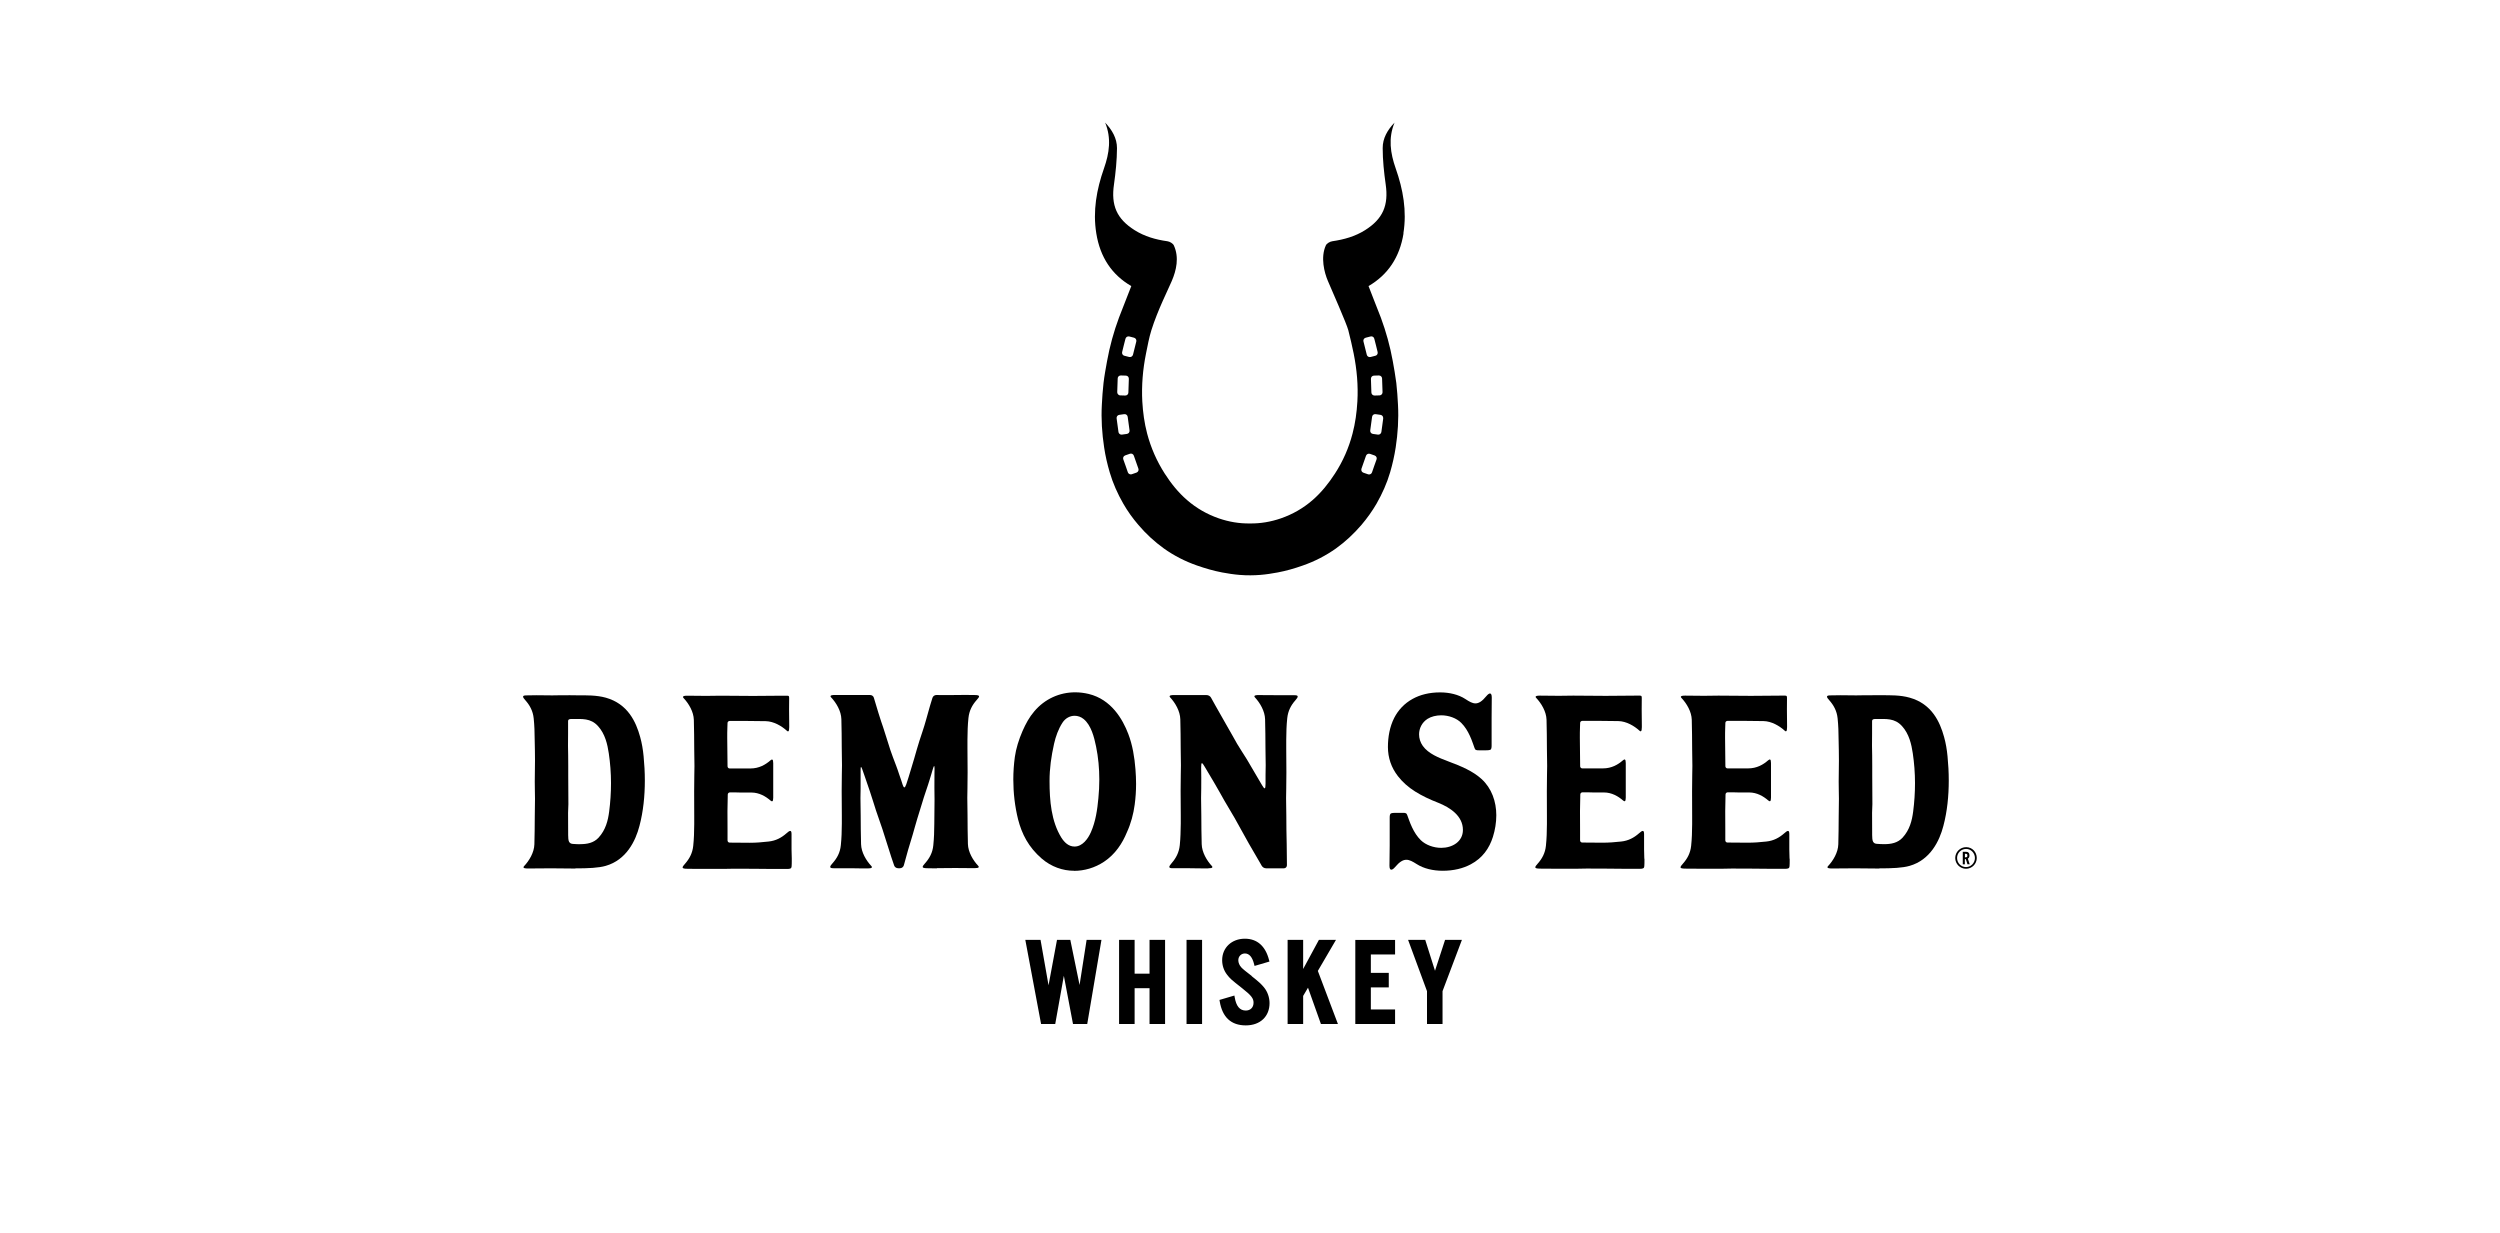 <svg xmlns="http://www.w3.org/2000/svg" id="Layer_1" viewBox="0 0 325 160.35"><path d="M182.44,30.34c.47-2.91-.04-5.72-1-8.45-.7-1.99-.98-3.93-.15-5.95-.91.94-1.55,2.04-1.54,3.32,0,1.57.17,3.16.39,4.71.39,2.72-.35,4.48-2.68,5.95-1.3.82-2.74,1.22-4.25,1.44-.31.04-.73.28-.85.54-.71,1.56-.2,3.53.26,4.61s2.45,5.59,2.66,6.42c.25,1.01.5,2.02.7,3.04.41,2.05.6,4.14.48,6.22-.08,1.41-.27,2.81-.63,4.18-.48,1.85-1.24,3.58-2.28,5.19-.82,1.27-1.76,2.45-2.91,3.45-1.22,1.06-2.6,1.85-4.13,2.38-1.31.45-2.65.68-4.03.66-1.38.02-2.72-.21-4.03-.66-1.53-.53-2.91-1.32-4.13-2.38-1.15-.99-2.09-2.17-2.91-3.45-1.03-1.61-1.79-3.34-2.28-5.19-.36-1.37-.55-2.77-.63-4.18-.11-2.09.07-4.18.48-6.22.21-1.02.39-2.05.7-3.04.83-2.64,2.19-5.3,2.66-6.42.58-1.36.98-3.04.26-4.61-.12-.26-.54-.5-.85-.54-1.51-.21-2.95-.62-4.25-1.44-2.33-1.47-3.08-3.23-2.68-5.95.22-1.56.38-3.14.39-4.71,0-1.28-.64-2.38-1.54-3.32.83,2.02.55,3.96-.15,5.95-.96,2.73-1.47,5.54-1,8.45.5,3.11,2.03,5.39,4.55,6.85-.13.38-1.23,3.1-1.6,4.1-.68,1.83-1.2,3.72-1.55,5.65-.17.95-.35,1.9-.46,2.85-.11.95-.17,1.9-.22,2.85-.1,1.85.02,3.7.3,5.53.16,1.09.41,2.16.72,3.22.42,1.44,1.03,2.8,1.77,4.09.57.99,1.23,1.91,1.97,2.77.98,1.15,2.07,2.16,3.29,3.04,1.33.95,2.78,1.69,4.33,2.23,1.07.37,2.15.69,3.26.9.75.14,1.52.26,2.28.32.97.08,1.9.06,2.66,0s1.53-.18,2.28-.32c1.11-.21,2.19-.52,3.26-.9,1.55-.54,2.99-1.28,4.33-2.23,1.22-.88,2.31-1.9,3.29-3.04.74-.87,1.4-1.79,1.97-2.77.74-1.3,1.35-2.65,1.77-4.09.31-1.06.55-2.13.72-3.22.28-1.83.4-3.68.3-5.53-.05-.95-.11-1.9-.22-2.85-.12-.96-.29-1.9-.46-2.85-.35-1.93-.87-3.81-1.55-5.65-.37-1-1.48-3.72-1.6-4.1,2.52-1.47,4.05-3.74,4.55-6.85ZM145.88,45.76c.07-.29.14-.57.21-.86.07-.29.14-.57.22-.86.06-.22.27-.35.49-.3.21.05.41.1.62.16.22.06.35.27.3.49-.14.57-.29,1.15-.43,1.72-.06.22-.27.35-.49.3-.21-.05-.42-.1-.62-.16-.04,0-.07-.02-.11-.04-.16-.09-.23-.27-.19-.45ZM145.27,50.09c.01-.3.02-.59.03-.89,0-.23.19-.4.42-.39.21,0,.43.01.64.02.23,0,.4.19.39.42-.02.59-.04,1.18-.06,1.78,0,.23-.19.4-.42.39-.21,0-.43-.01-.64-.02-.04,0-.08,0-.11-.02-.17-.06-.28-.22-.28-.4,0-.3.02-.59.03-.89ZM145.74,56.5c-.18-.03-.32-.17-.34-.35-.04-.29-.08-.59-.12-.88-.04-.29-.08-.59-.12-.88-.03-.23.12-.43.35-.46.21-.03.42-.06.63-.09.23-.03.43.12.46.35.08.59.16,1.17.24,1.76.03.23-.12.43-.35.46-.21.03-.42.06-.64.09-.04,0-.08,0-.12,0ZM147.74,61.44c-.2.07-.4.14-.61.21-.04.01-.08.02-.11.02-.18,0-.34-.1-.4-.27-.1-.28-.2-.56-.29-.84-.1-.28-.2-.56-.3-.84-.08-.22.03-.44.25-.52.2-.07.4-.14.6-.21.22-.08.44.03.52.25.2.56.39,1.12.59,1.68.08.21-.03.44-.25.52ZM178.95,59.73c-.1.28-.2.56-.3.84-.1.28-.2.56-.29.84-.06.17-.22.28-.4.27-.04,0-.08-.01-.11-.02-.2-.07-.4-.14-.61-.21-.22-.08-.32-.3-.25-.52.2-.56.39-1.12.59-1.68.08-.21.3-.32.52-.25.2.07.4.14.6.21.22.08.33.3.25.52ZM179.82,54.39c-.04.29-.08.59-.12.88-.04.29-.08.59-.12.88-.03.18-.16.32-.34.35-.04,0-.08,0-.12,0-.21-.03-.42-.06-.64-.09-.23-.03-.38-.23-.35-.46.08-.59.16-1.17.24-1.76.03-.23.23-.38.46-.35.21.03.42.06.63.09.23.03.38.23.35.46ZM179.67,49.2c.01.3.02.59.03.89.01.3.02.59.03.89,0,.18-.1.34-.28.4-.04.01-.08.02-.11.02-.21,0-.43.02-.64.02-.23,0-.41-.16-.42-.39-.02-.59-.04-1.18-.06-1.78,0-.23.16-.41.39-.42.21,0,.43-.01.64-.02.23,0,.41.16.42.39ZM178.17,43.74c.22-.06.44.07.49.3.07.29.14.57.22.86.07.29.14.57.21.86.04.18-.03.36-.19.45-.03.02-.07.03-.11.04-.21.05-.42.1-.62.16-.22.05-.44-.07-.49-.3-.14-.57-.29-1.15-.43-1.72-.06-.22.08-.44.3-.49.21-.05.41-.1.62-.16Z"></path><path d="M154.25,133.12h2.02v-10.94h-2.02v10.94ZM140.35,128.08l-1.21-5.9h-1.73l-1.1,5.91-1.04-5.91h-1.98l2.05,10.94h1.84l1.12-6.27,1.19,6.27h1.85l1.85-10.94h-1.93l-.92,5.9ZM149.44,126.58h-1.94v-4.4h-2.02v10.94h2.02v-4.65h1.94v4.65h2.02v-10.94h-2.02v4.4ZM162.74,126.89q-1.11-.84-1.37-1.13c-.24-.26-.39-.6-.39-.93,0-.5.37-.88.86-.88.57,0,.97.48,1.2,1.42l.05.2,1.94-.57-.05-.18c-.46-1.83-1.55-2.79-3.15-2.79-1.71,0-2.95,1.17-2.95,2.79,0,.69.22,1.35.63,1.88.41.52.47.59,1.96,1.76,1.27.99,1.49,1.36,1.49,1.9,0,.6-.4,1.01-1.01,1.01-.78,0-1.25-.57-1.44-1.73l-.04-.22-1.94.57.03.17c.34,2.08,1.48,3.14,3.39,3.14s3.09-1.19,3.09-2.89c0-.74-.26-1.49-.72-2.05-.35-.43-.7-.75-1.6-1.46ZM187.86,122.18l-1.31,4.02-1.27-4.02h-2.23l2.46,6.67v4.27h2.02v-4.27l2.52-6.67h-2.2ZM176.19,133.12h5.17v-1.89h-3.15v-2.87h2.33v-1.89h-2.33v-2.39h3.15v-1.89h-5.17v10.94ZM173.67,122.18h-2.21l-2.05,3.79v-3.79h-2.02v10.94h2.02v-3.65l.63-1.07,1.68,4.72h2.21l-2.61-6.9,2.36-4.04Z"></path><path d="M75.43,109.74c.88,0,1.74-.15,2.38-.84.94-1.02,1.23-2.24,1.38-3.39.16-1.24.24-2.47.24-3.7,0-1.31-.1-2.61-.29-3.89-.17-1.14-.47-2.52-1.41-3.54-.95-1.04-2.07-.91-3.32-.91-.04,0-.08,0-.12,0-.21,0-.44.02-.44.29,0,.19,0,.36,0,.47,0,.38,0,.75,0,1.11,0,.54-.01,1.07-.01,1.63,0,.82.05,1.64.03,2.58,0,.29,0,.74,0,1.25,0,1.45.02,3.42.02,3.75,0,.27-.04.82-.04,1.11,0,.83.01,1.41.01,2.5,0,.1,0,.23,0,.38,0,.33.02.71.12.89.13.22.29.26.51.28.31.02.62.04.93.04h0ZM74.79,112.91c-.96,0-2.05-.03-3.28-.03-.89,0-1.81.03-2.66.02-.03,0-.12,0-.23,0-.13,0-.28,0-.4-.03-.2-.04-.2-.15-.1-.26.69-.73,1.32-1.79,1.35-2.85.03-1.14.05-2.36.05-3.52,0-.91.03-1.48.03-2.39,0-.37,0-.79-.02-1.32,0-.31-.01-.61-.01-.92,0-.97.03-1.9.03-2.75,0-.9-.02-1.73-.04-2.67-.01-1.02-.03-1.85-.13-2.81-.1-.96-.5-1.68-1.06-2.32-.2-.22-.32-.38-.32-.49s.12-.17.42-.17c.53,0,.84-.02,1.35-.02.68,0,1.35.02,2.02.02.78,0,1.56-.04,2.33-.02.28,0,.56.01.84.01,1.28,0,2.57-.03,3.8.31,2.87.81,3.92,3.15,4.46,5.1.23.82.37,1.67.45,2.52.1,1.03.16,2.08.16,3.15,0,2-.2,4.01-.7,5.9-.51,1.97-1.71,4.42-4.38,5.19-.93.27-2.25.33-4,.33h0Z"></path><path d="M121.8,112.89c-.48,0-.78-.02-1.21-.02-.45,0-.64-.05-.64-.18,0-.1.12-.26.32-.48.56-.63.97-1.36,1.06-2.32.1-.96.12-1.79.13-2.81.01-1.08.03-2.09.03-3.14,0-.99-.04-2.06-.01-3.21,0-.26.01-.52.01-.78v-.04c0-.23-.02-.32-.05-.32-.04,0-.11.16-.18.41-.06.19-.12.38-.17.58-.08.25-.15.51-.23.76-.22.77-.76,2.24-.99,3.07-.07.27-.53,1.74-.62,2.01-.33,1.1-.28.99-.6,2.09-.2.7-.4,1.3-.6,1.99,0,0-.12.43-.26.94-.1.35-.2.74-.29,1.05-.06.22-.27.38-.5.38h-.24c-.23,0-.45-.14-.52-.36-.13-.36-.25-.73-.37-1.09-.11-.32-1.1-3.47-1.15-3.62-.27-.8-.57-1.63-.84-2.44-.28-.83-.43-1.43-.81-2.53-.2-.59-.44-1.26-.64-1.87-.11-.32-.22-.65-.34-.97-.07-.2-.12-.28-.15-.28-.05,0-.06.16-.06.42,0,.23,0,.47,0,.7,0,.56.01,1.13,0,1.69-.01.48-.02.88-.02,1.23,0,.88.03,1.44.03,2.23,0,1.24.02,2.55.05,3.77.03,1.05.66,2.12,1.35,2.85.1.11.09.21-.1.26-.12.03-.27.03-.4.03-.75,0-1.49,0-2.24-.02-.72,0-1.45,0-2.17,0h-.03c-.29,0-.42-.05-.42-.17s.12-.28.32-.5c.56-.63.97-1.36,1.06-2.32.1-.96.12-1.79.13-2.81,0-.38,0-.75,0-1.11,0-1.04-.02-2.06-.02-3.14,0-.67,0-1.36.02-2.1.01-.48.02-.88.02-1.23,0-.88-.03-1.43-.03-2.23,0-1.24-.02-2.55-.05-3.77-.03-1.06-.66-2.12-1.35-2.85-.1-.11-.09-.21.1-.26.12-.03.27-.03.4-.03.93,0,1.86,0,2.79,0,.43,0,.86,0,1.28,0,.16,0,.33,0,.5,0,.23,0,.44.13.5.35.21.67.41,1.36.59,1.96.25.83.48,1.48.62,1.89.36,1.07.62,2,.94,2.96.21.63.46,1.26.75,2.03.14.36.26.73.38,1.09.1.28.19.56.29.84.13.37.24.89.4.89.07,0,.15-.12.25-.41.1-.3.19-.6.29-.9.27-.82.48-1.64.74-2.45.05-.15.48-1.78,1.09-3.55.31-.9.62-2.1.89-3.04.04-.13.07-.26.11-.38.07-.23.19-.62.28-.91.07-.22.28-.37.51-.37.29,0,.58,0,.87.01.22,0,.45,0,.67,0,.72,0,1.44-.02,2.16-.02.48,0,.78.01,1.21.01.45,0,.64.05.64.18,0,.1-.12.26-.32.48-.56.63-.96,1.36-1.06,2.32-.1.96-.12,1.79-.13,2.81,0,.38,0,.75,0,1.11,0,1.04.02,2.06.02,3.14,0,.67,0,1.36-.02,2.1-.01.48-.02.88-.02,1.23,0,.88.03,1.44.03,2.23,0,1.24.02,2.54.05,3.77.03,1.05.66,2.12,1.35,2.85.1.11.09.21-.1.26-.12.02-.27.03-.4.03-.84,0-1.68-.02-2.52-.02s-1.6.02-2.4.02h0Z"></path><path d="M139.7,110.05c1.01,0,1.74-1,2.12-1.87.62-1.41.83-2.92.97-4.42.08-.8.12-1.61.12-2.43,0-1.42-.13-2.87-.42-4.28-.25-1.21-.63-2.76-1.61-3.57-.35-.29-.77-.43-1.18-.43-.6,0-1.2.31-1.58.9-.53.81-.88,1.8-1.09,2.73-.37,1.68-.59,3.18-.59,4.87,0,2.53.22,5.22,1.54,7.35.4.62.94,1.15,1.71,1.15h0ZM139.62,113.2c-1.46,0-2.96-.52-4.19-1.58-1.74-1.5-2.59-3.21-3.08-5.1-.42-1.7-.62-3.45-.62-5.19,0-.98.07-1.96.2-2.93.15-1.08.52-2.27,1-3.37.42-.95.89-1.82,1.53-2.56,1.36-1.61,3.28-2.47,5.31-2.47.58,0,1.16.07,1.75.21,2.95.71,4.43,3.29,5.16,5.21.55,1.43.81,3.04.93,4.59.05.64.08,1.27.08,1.9,0,.9-.06,1.79-.18,2.69-.16,1.21-.49,2.46-1.02,3.61-.57,1.39-1.48,2.82-2.96,3.81-1.2.8-2.57,1.19-3.91,1.19h0Z"></path><path d="M157.08,112.89c-.8,0-1.6,0-2.4-.02-.32,0-.64,0-.96,0-.43,0-.86,0-1.28,0h-.02c-.29,0-.41-.06-.41-.17s.12-.27.31-.5c.55-.63.95-1.36,1.05-2.32.1-.96.11-1.79.13-2.81,0-.38,0-.75,0-1.11,0-1.04-.02-2.06-.02-3.14,0-.67,0-1.36.02-2.09.01-.48.02-.88.02-1.23,0-.88-.03-1.43-.03-2.23,0-1.24-.02-2.55-.05-3.77-.03-1.05-.65-2.12-1.33-2.85-.1-.11-.09-.21.1-.26.11-.03.27-.03.39-.03.58,0,1.15,0,1.73,0,1.22,0,1.58,0,2.23,0,.09,0,.19,0,.28,0,.24,0,.47.12.59.33.19.34.37.69.56,1.01.61,1.08,1.14,2.03,1.43,2.52.59.99.88,1.58,1.4,2.47.33.56.81,1.28,1.28,2.04.17.28,1.74,2.97,1.82,3.1.07.11.14.23.21.35.12.21.21.3.27.3.09,0,.12-.22.12-.59,0-.39,0-.78,0-1.17.01-.48.02-.88.02-1.23,0-.88-.03-1.43-.03-2.22,0-1.24-.02-2.55-.05-3.77-.03-1.05-.65-2.12-1.33-2.85-.1-.11-.09-.21.1-.26.11-.03.27-.03.39-.03,1.07,0,2.14.02,3.21.02.48,0,.96,0,1.44,0h.02c.29,0,.41.05.41.17s-.12.28-.31.5c-.56.63-.95,1.36-1.05,2.32-.1.96-.12,1.79-.13,2.81,0,.38,0,.75,0,1.11,0,1.04.02,2.06.02,3.14,0,.67,0,1.36-.02,2.09-.01.48-.02.88-.02,1.23,0,.88.03,1.43.03,2.23,0,1.24.02,2.55.05,3.77.01.54.03,1.64.03,2.73,0,.22-.17.4-.38.4-.42,0-.83,0-1.25,0-.35,0-.75,0-1.08,0-.24,0-.46-.14-.58-.35l-.21-.37c-.38-.65-1.24-2.14-1.47-2.53-.17-.29-1.76-3.17-1.84-3.31-.42-.73-.88-1.48-1.31-2.22-.44-.76-.77-1.4-1.36-2.39-.39-.67-.79-1.32-1.2-2.02-.18-.31-.3-.48-.37-.48s-.1.18-.1.56c0,.86.04,1.77.01,2.74-.01.48-.02.88-.02,1.23,0,.88.03,1.43.03,2.23,0,1.24.02,2.55.05,3.77.03,1.05.65,2.12,1.33,2.85.1.11.09.21-.1.26-.11.02-.27.03-.39.03h0Z"></path><path d="M102.93,111.61c0-.4-.03-.8-.03-1.2,0-.92,0-1.26,0-1.97,0-.29-.05-.42-.17-.42s-.28.12-.5.32c-.64.56-1.36.96-2.32,1.06-.86.09-1.54.16-2.43.16s-1.77-.02-2.63-.02c-.16,0-.27-.14-.27-.29v-1.27c0-1.09-.01-1.66-.01-2.54,0-.72.04-1.43.04-2.15,0-.16.13-.28.29-.28.47,0,.93,0,1.4.02.46.01.92,0,1.38,0,1.02,0,1.86.5,2.46,1.02.22.19.38.21.38-.35,0-.61,0-1.23,0-1.84,0-.75,0-1.51,0-2.26v-.39c0-.56-.16-.54-.38-.35-.63.55-1.46,1.04-2.59,1.04-.05,0-.1,0-.15,0-.58,0-1.16,0-1.74,0-.31,0-.57,0-.81,0-.15,0-.27-.13-.27-.28,0-1.24-.04-2.48-.04-3.71,0-.45,0-.9.02-1.35,0-.19.01-.39.02-.58,0-.16.15-.26.3-.26.29,0,.59,0,.93,0,.35,0,.7,0,1.05,0,.9,0,1.81.01,2.68.03,1.04.02,2.07.62,2.78,1.27.1.1.2.09.25-.1.02-.11.03-.26.03-.38,0-.1,0-.19,0-.22,0-.67-.02-1.39-.02-2.09,0-.46.01-.93.01-1.39,0-.1,0-.24-.02-.29-.04-.1-.13-.11-.22-.11h-.06c-.19,0-.37,0-.56,0-1.28,0-2.56.03-3.83.03-1.36,0-2.82-.03-4.22-.03-.58,0-1.02.02-1.59.02-.22,0-.44,0-.65,0-.71-.01-1.42-.02-2.08-.02-.13,0-.28,0-.4.03-.2.05-.21.15-.11.26.69.73,1.32,1.79,1.35,2.85.03,1.23.05,2.54.05,3.78,0,.79.03,1.35.03,2.22,0,.35,0,.75-.02,1.23-.02.74-.02,1.43-.02,2.09,0,1.08.01,2.1.01,3.14,0,.37,0,.74,0,1.11-.01,1.02-.03,1.85-.13,2.81-.1.96-.5,1.68-1.06,2.32-.2.22-.32.38-.32.48,0,.13.19.18.64.18.53,0,.87.02,1.59.01.11,0,.23,0,.34,0,.91,0,1.86,0,1.94,0h0c.19,0,.37,0,.56,0,.16,0,.31,0,.46,0,.02,0,.03,0,.05,0,.37,0,.74-.02,1.1-.02.89,0,1.45,0,2.55.01.72,0,1.46.02,2.18.02.77,0,1.49,0,2.26,0,.11,0,.25-.01.35-.06.11-.05.14-.16.15-.27.02-.25.02-.51.02-.76,0-.07,0-.13,0-.2"></path><path d="M187.56,113.2c-1.26,0-2.47-.28-3.39-.87-.52-.33-.93-.56-1.34-.56-.44,0-.89.26-1.48.96-.16.19-.34.33-.48.33s-.24-.14-.24-.51c0-.73.03-1.69.03-2.66,0-.79-.01-1.58,0-2.18,0-.42,0-.85,0-1.27,0-.04,0-.08,0-.13,0-.22.01-.5.18-.57.15-.06.37-.07.58-.07.44,0,.73,0,.92,0s.32,0,.42.05c.15.05.18.26.41.87.12.33.25.66.4.97.29.61.65,1.19,1.14,1.67.64.62,1.67.99,2.65.99,1.44,0,2.82-.8,2.82-2.33,0-1.83-1.68-2.92-3.21-3.53-1.11-.43-2.12-.91-3.01-1.47-.89-.56-1.64-1.23-2.23-1.99-.86-1.11-1.3-2.39-1.3-3.79,0-1.29.23-2.63.82-3.79.52-1.01,1.32-1.88,2.4-2.47.96-.53,2.15-.84,3.56-.84,1.22,0,2.4.28,3.3.87.5.33.9.56,1.3.56.43,0,.86-.26,1.43-.96.16-.19.33-.33.46-.33s.23.14.23.51c0,.74-.02,1.7-.02,2.67,0,.79.01,1.58,0,2.18,0,.42,0,.85,0,1.27v.12c0,.22-.01.51-.17.57-.15.06-.36.07-.56.07-.43,0-.7,0-.9,0s-.31,0-.41-.05c-.15-.05-.17-.26-.4-.87-.12-.33-.24-.66-.39-.97-.28-.61-.63-1.19-1.11-1.67-.62-.63-1.64-.99-2.61-.99-.65,0-1.31.16-1.78.46-.73.47-1.1,1.24-1.1,2.02,0,.51.16,1.04.48,1.49.73,1.03,2.11,1.56,3.27,2,1.74.65,3.24,1.28,4.37,2.31,1.32,1.2,1.92,2.94,1.92,4.71,0,.96-.16,1.92-.44,2.81-.46,1.47-1.35,2.76-2.88,3.57-.99.53-2.22.84-3.66.84h0Z"></path><path d="M244.95,109.74c.88,0,1.74-.15,2.38-.84.94-1.02,1.23-2.24,1.38-3.39.16-1.24.24-2.47.24-3.7,0-1.31-.1-2.61-.29-3.89-.17-1.14-.47-2.52-1.41-3.54-.95-1.04-2.06-.91-3.32-.91-.04,0-.08,0-.12,0-.21,0-.44.02-.44.29,0,.19,0,.36,0,.47,0,.38,0,.75,0,1.11,0,.54-.01,1.07-.01,1.62,0,.82.05,1.64.03,2.58,0,.29,0,.74,0,1.25,0,1.45.02,3.42.02,3.75,0,.27-.04.82-.04,1.11,0,.83.01,1.41.01,2.5,0,.1,0,.23,0,.38,0,.33.02.71.12.89.13.22.29.26.51.28.31.02.62.04.93.04h0ZM244.31,112.91c-.96,0-2.05-.03-3.28-.03-.89,0-1.81.03-2.66.02-.03,0-.12,0-.23,0-.13,0-.28,0-.4-.03-.2-.04-.21-.15-.11-.26.69-.73,1.32-1.79,1.35-2.85.03-1.14.05-2.36.05-3.52,0-.91.03-1.48.03-2.39,0-.37,0-.79-.02-1.32,0-.31-.01-.61-.01-.92,0-.97.03-1.9.03-2.75,0-.9-.02-1.73-.04-2.67-.01-1.02-.03-1.85-.13-2.81-.1-.96-.5-1.68-1.06-2.32-.2-.22-.32-.38-.32-.49s.12-.17.42-.17c.53,0,.84-.02,1.35-.02.68,0,1.35.02,2.02.02.78,0,1.55-.04,2.33-.02.28,0,.56,0,.84,0,1.28,0,2.57-.03,3.8.32,2.87.81,3.92,3.15,4.46,5.1.23.82.37,1.67.45,2.52.1,1.03.16,2.08.16,3.15,0,2-.2,4.01-.7,5.9-.51,1.97-1.71,4.42-4.38,5.19-.93.27-2.25.33-4,.33h0Z"></path><path d="M213.76,111.61c0-.4-.03-.8-.03-1.2,0-.92,0-1.26,0-1.97,0-.29-.05-.42-.17-.42s-.28.12-.5.32c-.64.56-1.36.96-2.32,1.06-.86.09-1.54.15-2.43.15s-1.77-.02-2.63-.02c-.16,0-.27-.14-.27-.29v-1.27c0-1.09-.01-1.66-.01-2.54,0-.72.04-1.43.04-2.15,0-.16.13-.28.29-.28.47,0,.93,0,1.4.02.46.01.92,0,1.38,0,1.02,0,1.86.5,2.46,1.02.22.19.38.21.38-.35,0-.61,0-1.23,0-1.84,0-.75,0-1.51,0-2.26v-.39c0-.56-.16-.54-.38-.35-.63.55-1.46,1.04-2.59,1.04-.05,0-.1,0-.15,0-.58,0-1.16,0-1.73,0-.31,0-.57,0-.81,0-.15,0-.27-.13-.27-.28,0-1.24-.04-2.48-.04-3.71,0-.45,0-.9.02-1.35,0-.19.01-.39.02-.58,0-.16.15-.26.3-.26.29,0,.59,0,.93,0,.35,0,.7,0,1.05,0,.9,0,1.81.01,2.68.03,1.04.02,2.07.62,2.78,1.27.1.1.2.09.25-.1.02-.11.03-.26.03-.38,0-.1,0-.19,0-.22,0-.67-.02-1.39-.02-2.09,0-.46.01-.93.01-1.39,0-.1,0-.24-.02-.29-.04-.1-.13-.11-.22-.11h-.06c-.19,0-.37,0-.56,0-1.28,0-2.56.03-3.83.03-1.36,0-2.82-.03-4.22-.03-.58,0-1.02.02-1.59.02-.22,0-.44,0-.65,0-.71-.01-1.42-.02-2.08-.02-.13,0-.28,0-.4.03-.2.04-.21.15-.1.26.69.73,1.32,1.79,1.35,2.85.03,1.23.05,2.54.05,3.78,0,.79.03,1.35.03,2.22,0,.35,0,.75-.02,1.23-.02.74-.02,1.43-.02,2.09,0,1.08.01,2.1.01,3.14,0,.37,0,.74,0,1.11-.01,1.02-.03,1.85-.13,2.81-.1.96-.5,1.68-1.06,2.31-.2.22-.32.38-.32.48,0,.13.19.18.64.18.53,0,.87.02,1.59.01.11,0,.23,0,.34,0,.91,0,1.86,0,1.94,0h0c.19,0,.37,0,.56,0,.15,0,.31,0,.46,0,.02,0,.03,0,.05,0,.37,0,.74-.02,1.1-.02.89,0,1.45,0,2.55.01.72,0,1.46.02,2.18.02.77,0,1.49,0,2.26,0,.11,0,.25-.01.35-.06.11-.05.14-.16.15-.27.02-.25.02-.51.02-.76,0-.07,0-.13,0-.2"></path><path d="M232.64,111.61c0-.4-.03-.8-.03-1.2,0-.92,0-1.26,0-1.97,0-.29-.05-.42-.17-.42s-.28.12-.5.32c-.64.56-1.36.96-2.32,1.06-.86.09-1.54.15-2.43.15s-1.77-.02-2.63-.02c-.16,0-.27-.14-.27-.29v-1.27c0-1.09-.01-1.66-.01-2.54,0-.72.04-1.43.04-2.15,0-.16.13-.28.29-.28.47,0,.93,0,1.4.02.46.01.92,0,1.38,0,1.02,0,1.86.5,2.46,1.02.22.19.38.21.38-.35,0-.61,0-1.23,0-1.84,0-.75,0-1.51,0-2.26v-.39c0-.56-.16-.54-.38-.35-.63.55-1.46,1.04-2.59,1.04-.05,0-.1,0-.15,0-.58,0-1.16,0-1.73,0-.31,0-.57,0-.81,0-.15,0-.27-.13-.27-.28,0-1.24-.04-2.48-.04-3.71,0-.45,0-.9.02-1.35,0-.19.01-.39.02-.58,0-.16.15-.26.3-.26.29,0,.59,0,.93,0,.35,0,.7,0,1.05,0,.9,0,1.81.01,2.68.03,1.04.02,2.07.62,2.78,1.27.1.1.2.09.25-.1.02-.11.03-.26.03-.38,0-.1,0-.19,0-.22,0-.67-.02-1.39-.02-2.09,0-.46.01-.93.01-1.39,0-.1,0-.24-.02-.29-.04-.1-.13-.11-.22-.11h-.06c-.19,0-.37,0-.56,0-1.28,0-2.56.03-3.83.03-1.36,0-2.82-.03-4.22-.03-.58,0-1.02.02-1.59.02-.22,0-.44,0-.65,0-.71-.01-1.42-.02-2.08-.02-.13,0-.28,0-.4.03-.2.04-.21.15-.1.26.69.73,1.32,1.79,1.35,2.85.03,1.23.05,2.54.05,3.78,0,.79.03,1.35.03,2.22,0,.35,0,.75-.02,1.23-.02.74-.02,1.43-.02,2.09,0,1.08.01,2.1.01,3.14,0,.37,0,.74,0,1.11-.01,1.02-.03,1.85-.13,2.81-.1.96-.5,1.68-1.06,2.31-.2.22-.32.38-.32.48,0,.13.19.18.64.18.53,0,.87.02,1.59.01.11,0,.23,0,.34,0,.91,0,1.86,0,1.94,0h0c.19,0,.37,0,.56,0,.15,0,.31,0,.46,0,.02,0,.03,0,.05,0,.37,0,.74-.02,1.1-.02.89,0,1.45,0,2.55.01.72,0,1.46.02,2.18.02.77,0,1.49,0,2.26,0,.11,0,.25-.01.35-.06.11-.05.14-.16.15-.27.02-.25.02-.51.02-.76,0-.07,0-.13,0-.2"></path><path d="M256.98,111.54c0,.77-.63,1.4-1.4,1.4s-1.4-.63-1.4-1.4.63-1.41,1.42-1.41,1.38.64,1.38,1.41ZM254.42,111.54c0,.65.52,1.18,1.16,1.18s1.16-.53,1.16-1.18-.52-1.18-1.14-1.18c-.66,0-1.18.52-1.18,1.18ZM255.44,112.36h-.28v-1.63h.4c.31,0,.47.17.47.47,0,.2-.07.35-.21.42l.24.73h-.29l-.21-.66h-.13v.66ZM255.52,111.45c.18,0,.24-.06.24-.23s-.06-.23-.24-.23h-.08v.46h.08Z"></path></svg>